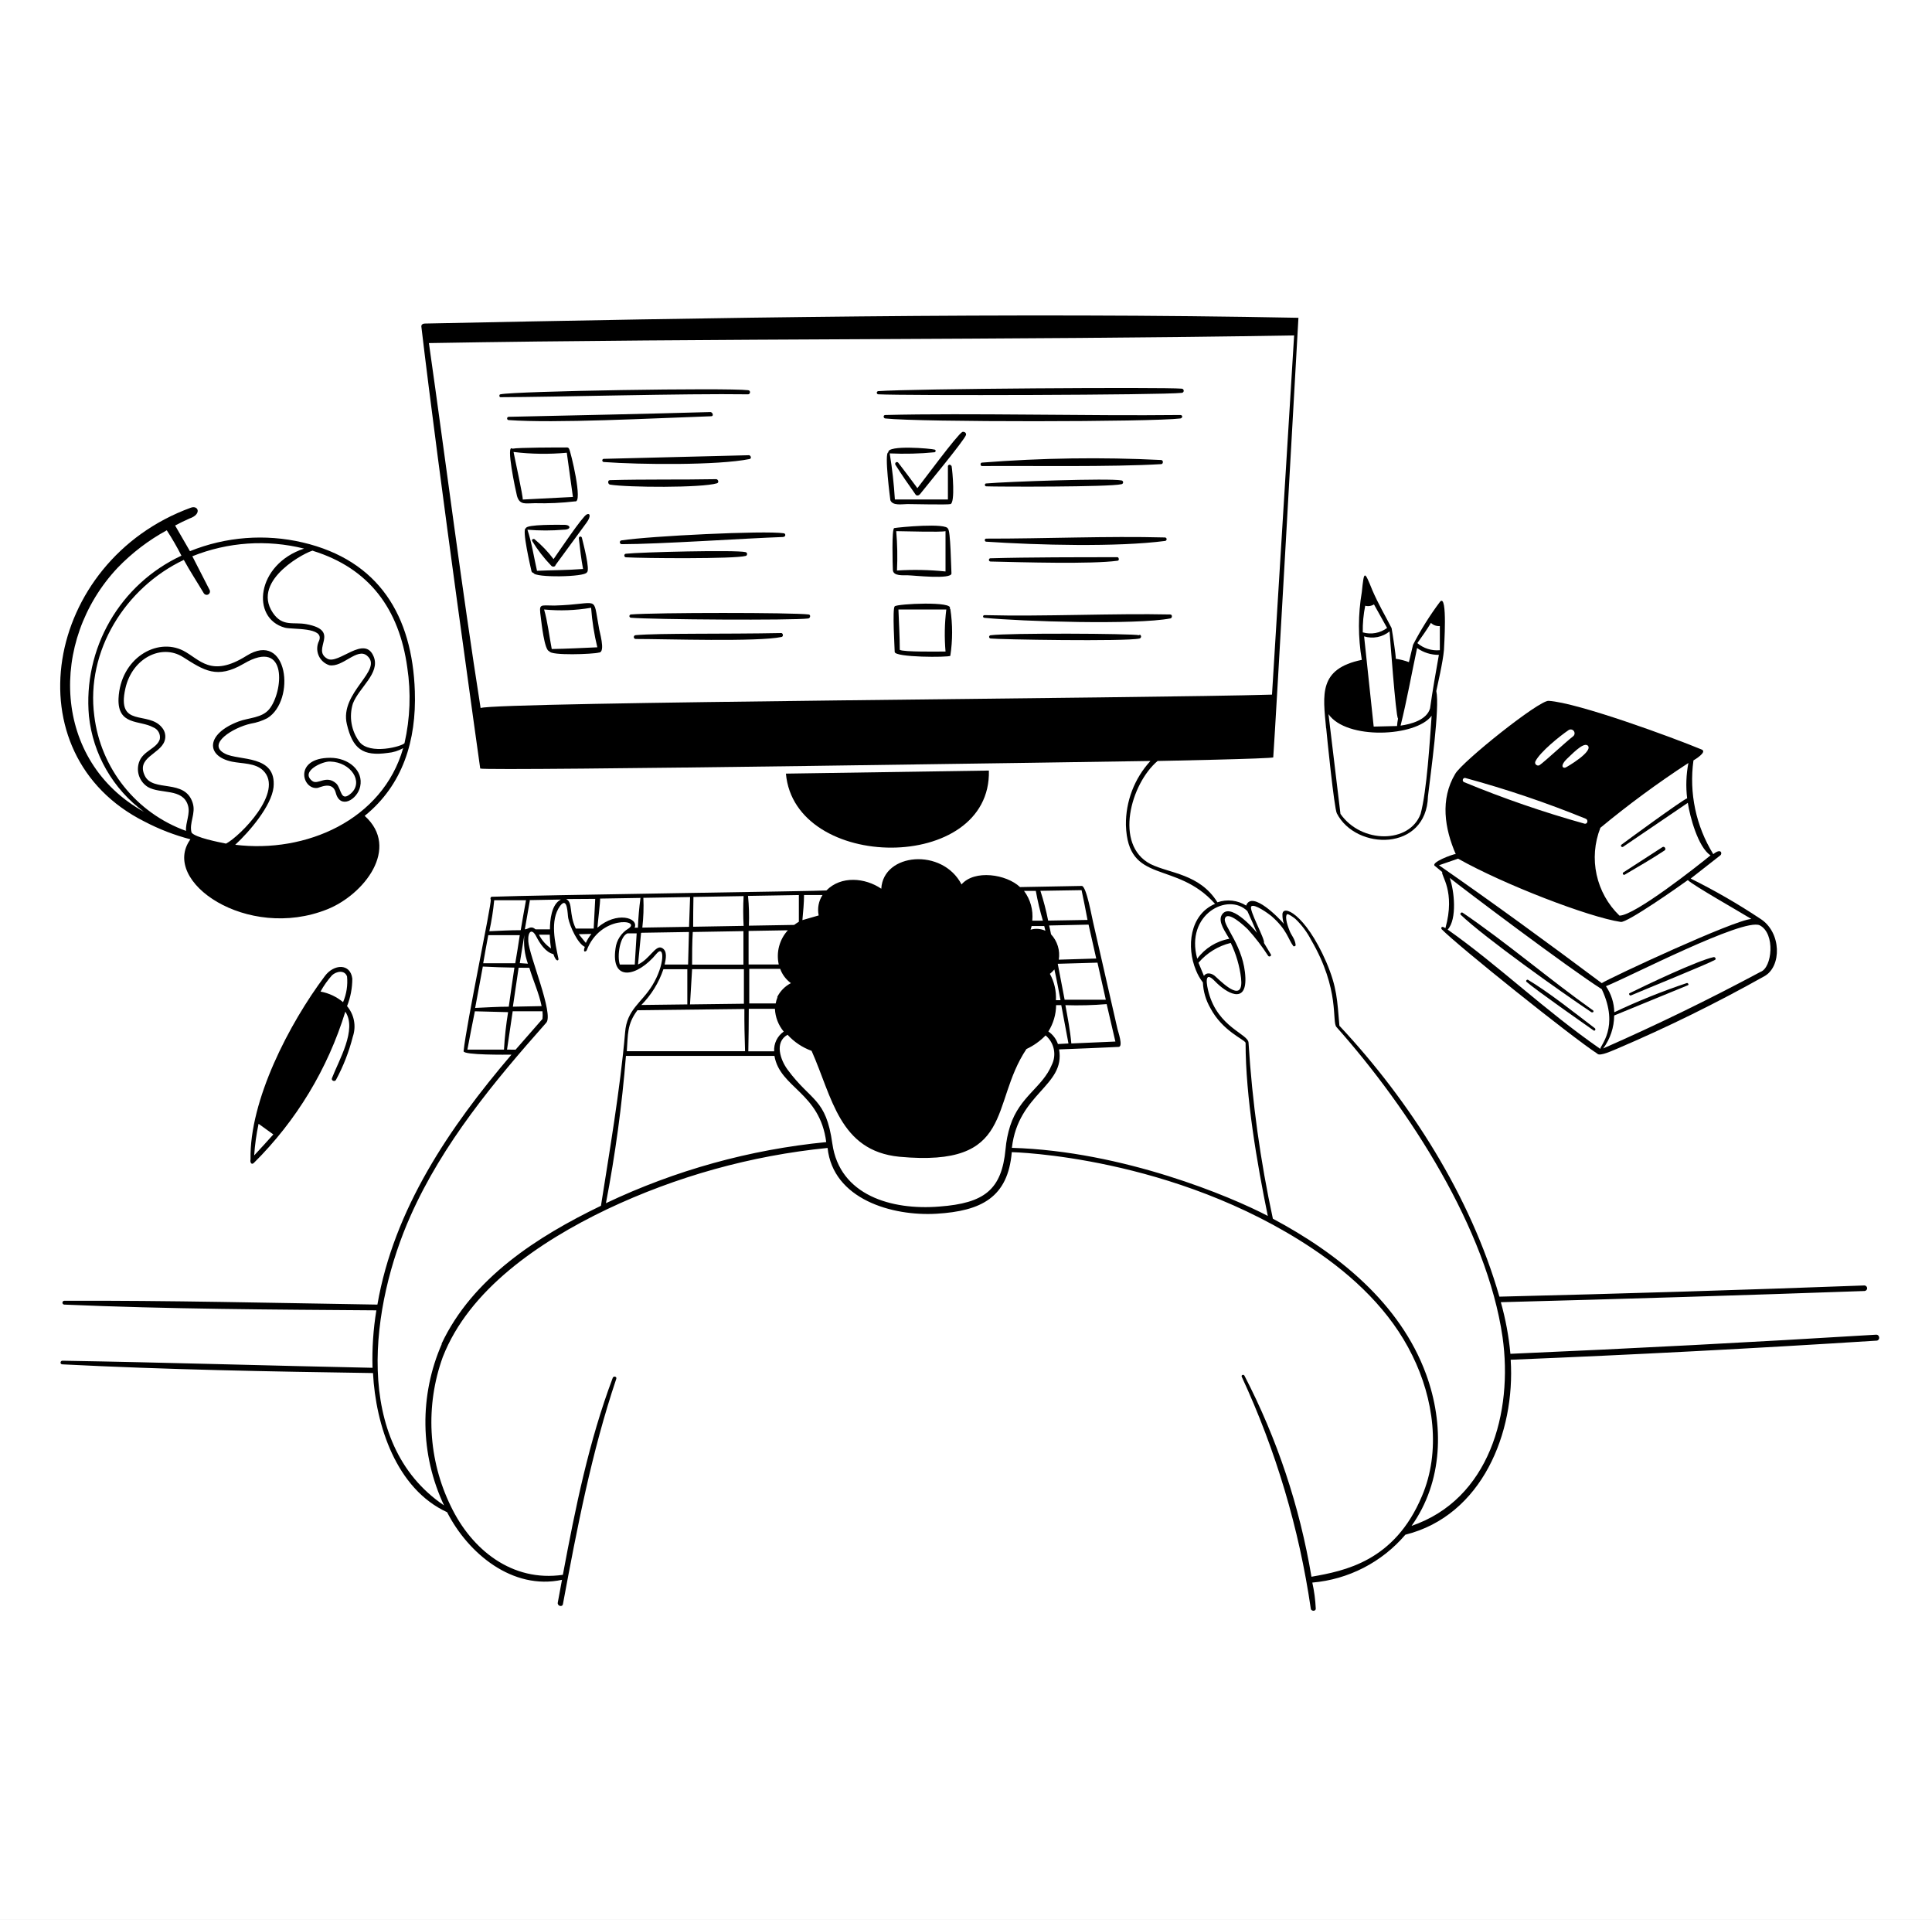 <svg width="152" height="151" viewBox="0 0 152 151" fill="none" xmlns="http://www.w3.org/2000/svg">
<rect width="152" height="151" fill="#E5E5E5"/>
<g id="Vector Icons">
<g clip-path="url(#clip0_974_4)">
<rect x="-288" y="-709" width="2180" height="4462" rx="10" fill="white"/>
<g id="online-test">
<g id="Group">
<path id="Vector" d="M63.619 48.334C62.398 48.176 51.567 48.176 49.623 48.334C49.59 48.341 49.561 48.361 49.541 48.389C49.522 48.416 49.513 48.451 49.518 48.484C49.525 48.51 49.538 48.533 49.557 48.551C49.575 48.57 49.598 48.583 49.623 48.59C51.371 48.74 62.376 48.808 63.581 48.65C63.754 48.635 63.807 48.356 63.619 48.334ZM114.5 67.18C114.349 67.18 112.413 67.865 112.926 68.144L113.468 68.596C113.348 68.867 114.53 70.102 113.717 73.01C113.378 72.776 113.37 73.01 113.415 73.085C114.673 74.381 123.659 81.574 125.663 82.877C125.844 83.141 126.989 82.576 127.169 82.516C131.149 80.819 135.034 78.908 138.807 76.791C140.185 76.038 140.17 73.334 138.498 72.272C136.739 71.102 134.908 70.045 133.015 69.108L135.35 67.278C135.515 67.15 135.425 66.675 134.792 67.187C133.43 64.986 132.878 62.378 133.233 59.813C133.323 59.76 134.333 59.158 133.888 58.962C131.629 58.02 124.141 55.271 121.837 55.128C121.083 55.075 115.057 59.896 114.492 60.868C113.287 62.879 113.656 65.176 114.538 67.203L114.5 67.18ZM113.897 73.123C114.651 72.302 114.417 70.05 114.056 69.055C115.088 69.884 123.381 76.136 126.017 77.808C127.441 80.821 125.851 82.282 125.904 82.508C121.49 79.443 117.897 75.94 113.897 73.123ZM138.445 72.784C139.703 73.432 139.417 76.128 138.513 76.445C134.416 78.637 130.363 80.61 126.13 82.471C126.686 81.721 126.989 80.813 126.996 79.879L132.796 77.499C132.902 77.447 132.796 77.303 132.713 77.326C130.766 77.977 128.859 78.744 127.004 79.623C126.989 78.891 126.761 78.179 126.348 77.575C128.119 76.874 137.165 72.181 138.445 72.784ZM125.889 65.131C128.105 63.296 130.424 61.588 132.834 60.017C132.658 60.932 132.625 61.87 132.736 62.796C132.367 62.916 127.802 66.261 127.569 66.442C127.471 66.517 127.569 66.675 127.689 66.615L132.789 63.15C132.947 64.212 133.587 66.63 134.574 67.285C133.572 68.099 128.616 72.023 127.411 72.023C126.507 71.151 125.882 70.032 125.614 68.805C125.345 67.579 125.447 66.3 125.904 65.131H125.889ZM124.902 58.631C125.429 59.083 123.245 60.355 123.162 60.378C122.914 60.453 122.748 60.197 123.283 59.685C123.554 59.452 124.548 58.352 124.902 58.638V58.631ZM120.797 59.889C121.174 59.135 122.74 57.885 123.403 57.433C123.436 57.41 123.473 57.394 123.512 57.386C123.55 57.377 123.591 57.376 123.63 57.383C123.669 57.39 123.706 57.405 123.74 57.426C123.773 57.448 123.802 57.476 123.825 57.508C123.848 57.541 123.864 57.578 123.872 57.617C123.881 57.655 123.882 57.696 123.875 57.735C123.868 57.774 123.853 57.811 123.832 57.845C123.81 57.878 123.782 57.907 123.75 57.93C123.162 58.382 121.565 59.881 121.121 60.19C121.088 60.208 121.05 60.218 121.012 60.218C120.974 60.218 120.936 60.208 120.903 60.19C120.876 60.178 120.852 60.16 120.833 60.139C120.813 60.118 120.798 60.092 120.788 60.065C120.778 60.038 120.774 60.009 120.776 59.98C120.777 59.951 120.784 59.922 120.797 59.896V59.889ZM115.268 61.192C118.5 62.068 121.674 63.143 124.774 64.408C124.97 64.506 124.902 64.837 124.669 64.792C121.439 63.892 118.268 62.798 115.17 61.516C115.136 61.496 115.109 61.466 115.094 61.429C115.08 61.392 115.078 61.352 115.089 61.314C115.101 61.276 115.125 61.244 115.157 61.221C115.19 61.199 115.229 61.189 115.268 61.192ZM114.711 67.541C118.304 69.568 124.993 72.144 127.516 72.52C128.021 72.596 132.118 69.718 132.789 69.229C133.226 69.658 136.864 71.714 137.79 72.287C136.449 72.355 126.718 76.889 126.017 77.334C121.837 74.208 117.498 71.037 113.212 68.061L114.718 67.541H114.711ZM63.619 48.334H63.626H63.619ZM75.851 33.977C75.805 33.958 75.754 33.958 75.708 33.977C75.264 34.248 72.695 37.743 72.175 38.398C71.678 37.721 71.174 37.05 70.669 36.395C70.571 36.274 70.368 36.395 70.443 36.553C70.948 37.359 71.49 38.135 72.04 38.911C72.13 39.031 72.303 38.971 72.379 38.873C72.853 38.27 75.874 34.625 76.002 34.211C76.007 34.185 76.008 34.159 76.003 34.134C75.999 34.108 75.989 34.084 75.975 34.062C75.961 34.041 75.943 34.022 75.922 34.007C75.9 33.993 75.876 33.982 75.851 33.977ZM61.487 49.795C56.967 49.886 51.958 49.795 50.015 49.961C49.975 49.961 49.937 49.977 49.908 50.005C49.88 50.033 49.864 50.072 49.864 50.111C49.864 50.151 49.88 50.19 49.908 50.218C49.937 50.246 49.975 50.262 50.015 50.262C52.35 50.262 59.619 50.503 61.487 50.104C61.645 50.066 61.615 49.84 61.487 49.795ZM61.653 42.225C61.803 42.225 61.848 41.969 61.653 41.946C60.146 41.72 51.107 42.165 48.915 42.504C48.875 42.504 48.837 42.52 48.809 42.548C48.781 42.576 48.765 42.614 48.765 42.654C48.765 42.694 48.781 42.733 48.809 42.761C48.837 42.789 48.875 42.805 48.915 42.805C51.868 42.805 58.579 42.346 61.615 42.24L61.653 42.225ZM58.655 43.731C58.783 43.731 58.85 43.475 58.655 43.43C57.901 43.242 50.369 43.43 49.232 43.558C49.214 43.561 49.197 43.567 49.181 43.577C49.166 43.586 49.152 43.599 49.142 43.614C49.131 43.628 49.124 43.645 49.12 43.663C49.116 43.68 49.115 43.699 49.119 43.716C49.123 43.746 49.136 43.773 49.156 43.795C49.176 43.816 49.203 43.831 49.232 43.837C50.685 43.92 57.766 43.972 58.655 43.731ZM74.714 47.874C75.128 47.272 70.586 47.49 70.39 47.694C70.194 47.897 70.39 50.993 70.39 51.279C70.39 51.723 74.601 51.716 74.766 51.588C74.954 50.362 74.954 49.115 74.766 47.889L74.714 47.874ZM74.39 51.249C73.991 51.249 71.03 51.302 70.789 51.113C70.789 50.051 70.722 48.997 70.684 47.942H74.45C74.315 49.039 74.294 50.148 74.39 51.249Z" fill="black"/>
<path id="Vector_2" d="M127.816 68.807C128.871 68.181 129.948 67.571 130.965 66.893C131.108 66.796 130.965 66.539 130.799 66.63L127.703 68.633C127.686 68.65 127.675 68.673 127.672 68.697C127.67 68.722 127.675 68.746 127.689 68.766C127.702 68.787 127.722 68.802 127.745 68.809C127.769 68.817 127.794 68.816 127.816 68.807ZM120.224 77.077C120.133 77.017 120.013 77.16 120.103 77.235C120.856 77.891 124.562 80.482 125.376 81.054C125.481 81.13 125.572 80.957 125.474 80.881C123.892 79.676 121.903 78.087 120.224 77.077ZM71.429 45.253C71.82 45.253 74.886 45.607 74.856 45.102C74.826 44.597 74.781 41.697 74.585 41.607C74.532 41.102 70.713 41.472 70.359 41.539C70.141 41.539 70.231 44.477 70.246 44.831C70.269 45.343 71.09 45.238 71.429 45.253ZM74.389 41.78V44.952C73.12 44.821 71.843 44.796 70.57 44.876C70.62 43.844 70.6 42.81 70.51 41.78C71.135 41.78 73.99 41.878 74.389 41.78ZM125.21 79.608C125.229 79.624 125.253 79.633 125.278 79.633C125.303 79.633 125.327 79.624 125.346 79.608C125.36 79.592 125.369 79.57 125.369 79.548C125.369 79.526 125.36 79.504 125.346 79.488C121.896 77.04 118.469 74.094 115.079 71.797C114.981 71.722 114.83 71.865 114.928 71.963C116.826 73.77 122.754 77.989 125.24 79.646L125.21 79.608ZM134.859 75.284H134.874H134.859ZM74.841 36.651C74.83 36.617 74.807 36.589 74.776 36.572C74.745 36.555 74.709 36.551 74.675 36.56C74.652 36.566 74.631 36.577 74.614 36.593C74.597 36.609 74.584 36.629 74.577 36.651V39.287H70.404C70.331 38.073 70.195 36.864 69.998 35.664C71.176 35.719 72.356 35.689 73.53 35.574C73.557 35.565 73.579 35.548 73.594 35.525C73.609 35.501 73.616 35.473 73.613 35.446C73.609 35.43 73.601 35.415 73.591 35.402C73.58 35.389 73.567 35.378 73.553 35.37C73.274 35.28 69.787 34.979 69.892 35.581C69.546 35.581 70.05 39.347 70.05 39.347C70.231 39.807 70.992 39.649 71.391 39.649C71.79 39.649 74.562 39.717 74.788 39.649C75.15 39.506 74.946 37.095 74.863 36.636L74.841 36.651Z" fill="black"/>
<path id="Vector_3" d="M147.627 104.985C138.031 105.572 128.432 106.075 118.831 106.491C118.705 105.118 118.453 103.759 118.078 102.431C127.619 102.18 137.16 101.887 146.701 101.55C146.749 101.544 146.795 101.523 146.83 101.489C146.865 101.455 146.889 101.41 146.897 101.362C146.903 101.303 146.886 101.244 146.849 101.198C146.813 101.151 146.759 101.121 146.701 101.113C137.12 101.47 127.541 101.764 117.965 101.995C115.705 94.116 110.937 86.621 105.378 80.685C105.205 78.682 105.197 77.672 104.339 75.661C102.681 71.857 100.851 71.067 100.896 71.97C100.896 72.209 100.934 72.445 101.009 72.671C100.708 72.294 98.493 69.989 98.041 71.232C97.708 71.023 97.332 70.891 96.941 70.846C96.55 70.802 96.153 70.846 95.782 70.976C94.373 68.716 92.016 68.716 90.509 67.963C87.632 66.457 88.957 61.651 91.074 59.858C91.074 59.858 100.166 59.685 100.173 59.572C100.339 57.44 102.154 24.998 102.154 24.998C79.753 24.554 55.649 24.998 33.413 25.45C33.263 25.45 33.135 25.548 33.15 25.684C34.49 37.095 37.782 60.453 37.782 60.453C38.325 60.672 87.564 59.904 90.509 59.858C89.249 61.232 88.56 63.034 88.581 64.897C88.731 69.643 92.505 67.624 95.593 71.097C93.59 71.955 93.334 74.494 94.087 76.309C94.224 76.657 94.409 76.984 94.637 77.281C94.668 77.989 94.87 78.678 95.224 79.292C96.189 81.122 97.906 81.755 97.996 82.026C97.996 86.29 98.893 91.487 99.744 95.645C96.874 94.138 88.362 90.545 79.61 90.289C80.107 85.973 83.835 85.431 83.323 82.546C84.882 82.486 86.442 82.425 88.001 82.35C88.392 82.35 87.963 81.145 87.918 80.942C87.285 78.154 86.65 75.373 86.012 72.596C85.914 72.219 85.477 69.688 85.108 69.688L80.25 69.778C79.18 68.762 76.672 68.385 75.648 69.568C74.141 66.668 69.486 67.089 69.335 69.907C68.062 69.04 66.172 68.867 65.019 70.042C64.899 70.095 42.113 70.404 38.724 70.539H38.663C38.627 70.562 38.601 70.599 38.591 70.641C38.581 70.684 38.588 70.728 38.611 70.765C38.671 71.157 36.705 80.452 36.472 82.689C36.472 83.005 39.884 82.96 40.238 82.96C35.372 88.662 30.995 95.095 29.692 102.62C21.482 102.492 13.272 102.288 5.061 102.318C5.021 102.318 4.983 102.334 4.955 102.363C4.927 102.391 4.911 102.429 4.911 102.469C4.911 102.509 4.927 102.547 4.955 102.576C4.983 102.604 5.021 102.62 5.061 102.62C13.234 102.974 21.429 103.011 29.61 103.072C29.366 104.565 29.265 106.079 29.308 107.591C21.173 107.425 13.038 107.169 4.911 107.034C4.73 107.034 4.7 107.32 4.911 107.32C13.046 107.734 21.196 107.885 29.346 108.005C29.557 112.096 31.169 117.112 35.176 118.95C36.826 122.189 40.321 125.104 44.215 124.268C44.102 124.855 43.996 125.458 43.883 126.061C43.838 126.332 44.245 126.445 44.29 126.174C45.398 120.208 46.55 114.212 48.486 108.457C48.546 108.277 48.275 108.209 48.207 108.382C46.324 113.384 45.262 118.641 44.283 123.876C40.298 124.456 37.119 121.918 35.47 118.483C34.582 116.668 34.069 114.693 33.96 112.676C33.852 110.658 34.15 108.64 34.837 106.74C36.893 101.467 42.369 97.701 47.748 95.125C53.216 92.534 59.089 90.9 65.11 90.297C65.539 94.319 70.164 95.682 73.689 95.472C77.214 95.261 79.301 94.183 79.602 90.628C79.647 90.628 92.324 90.907 103.269 98.221C106.485 100.368 109.408 103.124 111.118 106.627C112.79 110.009 113.377 114.159 111.871 117.685C109.717 122.822 105.785 123.567 103.179 124.027C102.257 118.511 100.478 113.174 97.906 108.209C97.838 108.081 97.627 108.164 97.695 108.299C100.377 114.083 102.207 120.226 103.126 126.535C103.126 126.731 103.518 126.784 103.518 126.535C103.487 125.846 103.396 125.16 103.246 124.486C106.087 124.242 108.717 122.889 110.568 120.72C116.594 119.214 119.223 112.698 118.853 106.958C128.475 106.567 138.086 106.065 147.688 105.452C147.951 105.354 147.853 104.985 147.627 104.985ZM37.812 55.693C36.306 46.112 35.108 36.576 33.745 26.987C56.342 26.595 79.527 26.761 101.815 26.384L100.075 54.638C90.667 54.925 39.025 55.218 37.812 55.693ZM83.233 82.124C83.095 81.722 82.831 81.376 82.48 81.137C82.87 80.516 83.081 79.799 83.09 79.066H83.496L84.061 82.079L83.233 82.124ZM82.6 76.603C82.729 76.499 82.847 76.383 82.954 76.256C83.135 77.062 83.285 77.868 83.436 78.674H83.075C83.112 77.953 82.947 77.236 82.6 76.603ZM87.752 81.928L84.287 82.079C84.197 81.062 84.001 80.06 83.82 79.066C84.903 79.102 85.987 79.074 87.067 78.983C87.293 79.955 87.526 80.949 87.752 81.928ZM86.999 78.637H83.76L83.218 75.812L86.344 75.722L86.999 78.637ZM86.246 75.398L83.3 75.488C83.357 75.131 83.332 74.765 83.226 74.42C83.12 74.074 82.937 73.757 82.69 73.492C82.645 73.266 82.6 73.032 82.54 72.799L85.643 72.731L86.246 75.398ZM85.093 70.019C85.259 70.773 85.41 71.579 85.56 72.362L82.464 72.415C82.306 71.623 82.103 70.841 81.854 70.072L85.093 70.019ZM82.246 73.213C81.879 73.047 81.465 73.017 81.079 73.13C81.113 73.037 81.141 72.942 81.161 72.844H82.156L82.246 73.213ZM81.493 70.08C81.634 70.871 81.82 71.653 82.05 72.422H81.214C81.3 71.588 81.069 70.751 80.566 70.08H81.493ZM63.257 70.404H64.71C64.403 70.878 64.295 71.454 64.409 72.008L63.129 72.377C63.189 71.729 63.257 71.006 63.257 70.404ZM62.85 70.404V72.505C62.722 72.581 62.599 72.664 62.481 72.754L58.918 72.814C58.951 72.033 58.928 71.25 58.85 70.472L62.85 70.404ZM61.268 75.865H58.895V73.228L61.984 73.176C61.657 73.533 61.422 73.965 61.297 74.433C61.172 74.901 61.163 75.392 61.268 75.865ZM58.911 79.352H60.967C60.996 80.009 61.239 80.639 61.66 81.145C61.411 81.317 61.212 81.55 61.08 81.822C60.948 82.094 60.888 82.395 60.907 82.697H58.873C58.895 81.567 58.911 80.459 58.911 79.352ZM61.17 78.441C61.104 78.598 61.056 78.762 61.027 78.93H58.948V76.211H61.381C61.545 76.661 61.839 77.051 62.225 77.334C61.754 77.577 61.374 77.965 61.14 78.441H61.17ZM58.647 82.689H49.314C49.412 81.394 49.314 80.58 50.15 79.465L58.564 79.367C58.557 80.475 58.579 81.582 58.617 82.689H58.647ZM50.459 79.051C51.243 78.258 51.836 77.297 52.192 76.241H54.075V79.006L50.459 79.051ZM54.557 70.554L58.504 70.487C58.461 71.267 58.461 72.049 58.504 72.829L54.534 72.897C54.534 72.121 54.542 71.338 54.557 70.554ZM54.504 73.311L58.489 73.243V75.88H54.451C54.451 75.021 54.451 74.17 54.504 73.311ZM54.451 76.234H58.526V78.953L54.286 79.006C54.346 78.079 54.391 77.183 54.451 76.234ZM50.685 70.622L54.293 70.562L54.21 72.904L50.535 72.965C50.624 72.187 50.652 71.404 50.617 70.622H50.685ZM50.504 73.371L54.203 73.311L54.135 75.872H52.29C52.38 75.458 52.546 74.78 52.056 74.554C51.566 74.328 51.099 75.458 50.196 75.865C50.279 75.036 50.354 74.208 50.437 73.379L50.504 73.371ZM47.281 70.682L50.391 70.63C50.284 71.407 50.216 72.188 50.188 72.972H49.932C50.256 72.181 48.508 71.669 47.002 72.972C47.025 72.588 47.235 70.939 47.213 70.682H47.281ZM50.09 73.417C50.037 74.238 49.992 75.051 49.94 75.872H48.764C48.538 75.209 48.764 73.65 49.367 73.417H50.075H50.09ZM46.829 70.705L46.708 73.04H45.3C44.742 71.88 45.096 70.999 44.546 70.72L46.829 70.705ZM46.527 73.462C46.354 73.679 46.207 73.917 46.09 74.17L45.533 73.484L46.527 73.462ZM41.714 70.803L44.132 70.758C43.379 71.119 43.266 72.4 43.266 73.1H42.128C41.744 72.769 41.578 73.1 41.292 73.1L41.699 70.758L41.714 70.803ZM43.386 74.629C42.968 74.35 42.629 73.969 42.4 73.522H43.251C43.26 73.893 43.295 74.263 43.356 74.629H43.386ZM40.893 75.759L41.255 73.545C41.179 74.309 41.274 75.081 41.533 75.804L40.893 75.759ZM41.646 76.128C41.955 77.16 42.4 78.102 42.611 79.141L40.351 79.186L40.803 76.121L41.646 76.128ZM38.912 70.81H41.383C41.24 71.564 41.104 72.377 40.968 73.168C40.147 73.168 39.319 73.213 38.498 73.251C38.675 72.446 38.803 71.631 38.882 70.81H38.912ZM38.445 73.56H40.893C40.78 74.313 40.66 75.066 40.539 75.767H38.016C38.144 75.013 38.279 74.283 38.415 73.56H38.445ZM37.986 76.03C38.814 76.076 39.643 76.098 40.471 76.113C40.328 77.13 40.162 78.162 40.027 79.186C39.146 79.186 38.264 79.247 37.383 79.284C37.586 78.2 37.782 77.115 37.986 76.03ZM39.68 82.561H36.773C36.961 81.552 37.157 80.55 37.36 79.548L39.974 79.616C39.815 80.591 39.707 81.574 39.65 82.561H39.68ZM39.891 82.561L40.336 79.548H42.678C42.701 79.748 42.701 79.95 42.678 80.151L40.562 82.569L39.891 82.561ZM34.762 105.708C33.881 107.715 33.44 109.888 33.47 112.08C33.5 114.272 33.999 116.433 34.935 118.415C27.644 113.489 29.195 102.597 32.299 95.637C34.837 89.935 38.859 85.092 42.98 80.444C43.582 79.759 41.631 75.172 41.563 74.049C41.518 73.213 41.865 73.04 42.174 73.635C42.482 74.23 42.927 74.908 43.537 75.051C43.778 75.759 43.966 75.533 43.936 75.42C43.68 74.177 43.236 72.407 44.064 71.262C44.667 70.464 44.644 71.933 44.705 72.219C44.848 72.904 45.458 74.23 46.008 74.479C45.819 75.013 46.136 74.825 46.158 74.757C47.228 71.948 50.497 72.347 49.442 73.04C49.164 73.206 48.928 73.433 48.752 73.705C48.575 73.977 48.464 74.285 48.425 74.607C48.041 77.266 50.135 76.867 51.657 75.013C52.29 74.26 52.32 75.88 51.318 77.514C50.467 78.9 49.314 79.397 49.179 81.213C48.802 85.649 47.891 90.945 47.281 94.846C42.279 97.264 37.164 100.533 34.732 105.716L34.762 105.708ZM47.672 94.643C48.408 90.813 48.933 86.945 49.246 83.058H60.929C61.366 85.582 64.5 85.92 65.004 89.837C58.993 90.425 53.128 92.051 47.672 94.643ZM79.474 88.564C79.287 89.157 79.165 89.768 79.112 90.387C78.811 93.581 77.455 94.643 73.908 94.907C70.141 95.215 66.059 94.025 65.486 89.965C64.982 86.35 63.822 86.666 61.961 84.135C61.404 83.382 60.907 81.981 61.961 81.394C62.479 81.963 63.128 82.397 63.852 82.659C65.479 86.312 66.029 90.523 70.759 90.99C79.903 91.841 77.855 86.862 80.755 82.516C81.318 82.255 81.829 81.892 82.261 81.446C82.59 81.721 82.817 82.099 82.906 82.518C82.995 82.937 82.94 83.374 82.751 83.759C82.013 85.544 80.235 86.222 79.474 88.564ZM98.139 71.669C98.395 72.242 98.659 72.806 98.893 73.379C98.523 72.904 96.716 70.931 96.113 71.986C95.804 72.535 96.452 73.356 96.716 73.846C95.705 74.025 94.801 74.586 94.192 75.413C93.228 71.91 96.633 70.163 98.139 71.669ZM94.735 76.799C94.592 76.445 94.441 76.083 94.29 75.729C94.951 74.955 95.84 74.41 96.829 74.17C97.252 75.045 97.527 75.984 97.642 76.949C97.846 78.878 96.369 77.499 95.654 76.836C95.375 76.55 94.908 76.43 94.697 76.799H94.735ZM111.042 120.042C113.536 116.547 113.641 112.035 112.195 108.088C110.146 102.507 105.273 98.597 100.143 95.863C99.157 91.308 98.517 86.685 98.23 82.034C98.23 81.326 95.834 80.844 95.089 78.064C94.953 77.559 94.674 76.234 95.586 77.183C96.497 78.132 98.049 79.006 97.981 76.927C97.891 74.464 96.219 72.822 96.369 72.264C96.558 71.564 97.951 72.882 98.177 73.108C98.766 73.756 99.3 74.451 99.774 75.187C99.857 75.307 100.06 75.187 99.985 75.074C99.809 74.772 99.628 74.471 99.442 74.17C99.563 73.914 98.207 71.519 98.448 71.293C98.689 71.067 99.774 71.85 100.015 72.046C101.273 73.138 101.333 73.869 101.762 74.433C101.782 74.44 101.803 74.44 101.823 74.433C101.85 74.436 101.876 74.428 101.897 74.411C101.918 74.394 101.932 74.37 101.936 74.343C101.89 73.861 101.612 73.59 101.476 73.258C101.341 72.927 101.062 72.181 101.25 71.918C101.341 71.842 101.86 72.227 101.921 72.287C102.418 72.763 102.832 73.318 103.148 73.929C105.453 77.868 104.76 80.407 105.152 80.791C110.869 87.231 116.978 96.662 118.213 105.173C119.049 111.079 117.189 117.963 111.005 120.042H111.042Z" fill="black"/>
<path id="Vector_4" d="M56.409 38.015C56.582 37.962 56.514 37.714 56.356 37.691C53.614 37.744 50.7 37.691 47.995 37.766C47.785 37.766 47.815 38.09 47.995 38.12C49.381 38.346 55.204 38.384 56.409 38.015ZM128.321 78.298C129.345 77.854 134.347 75.835 134.942 75.496C134.953 75.486 134.962 75.474 134.968 75.46C134.974 75.447 134.978 75.432 134.978 75.417C134.978 75.402 134.974 75.387 134.968 75.374C134.962 75.36 134.953 75.348 134.942 75.338C134.93 75.32 134.913 75.305 134.893 75.296C134.873 75.287 134.851 75.283 134.829 75.285C133.564 75.549 129.466 77.5 128.193 78.132C128.125 78.185 128.215 78.343 128.321 78.298ZM77.801 60.612L61.832 60.853C62.518 68.596 78.004 68.717 77.801 60.612ZM77.801 44.041C77.801 44.073 77.814 44.105 77.836 44.129C77.858 44.153 77.889 44.167 77.922 44.169C80.475 44.229 85.876 44.387 87.917 44.108C88.083 44.108 88.03 43.83 87.917 43.83C85.032 43.83 80.867 43.83 77.959 43.913C77.94 43.908 77.92 43.908 77.901 43.912C77.882 43.916 77.864 43.925 77.849 43.938C77.833 43.95 77.821 43.966 77.813 43.984C77.805 44.002 77.8 44.021 77.801 44.041ZM55.957 32.742C56.168 32.742 56.078 32.441 55.904 32.411C50.715 32.561 45.065 32.674 40.004 32.787C39.986 32.79 39.97 32.796 39.956 32.805C39.941 32.814 39.929 32.826 39.919 32.84C39.909 32.854 39.902 32.87 39.898 32.887C39.895 32.904 39.895 32.921 39.898 32.938C39.902 32.964 39.915 32.989 39.934 33.008C39.953 33.026 39.977 33.039 40.004 33.043C43.687 33.307 51.174 32.908 55.957 32.742ZM58.857 31.017C59.03 31.017 59.083 30.716 58.857 30.693C57.17 30.49 40.531 30.761 39.371 31.017C39.258 31.017 39.265 31.243 39.371 31.243C43.642 31.236 53.878 30.942 58.857 31.017ZM26.114 84.821V84.814V84.821ZM26.43 84.949C27.01 83.876 27.456 82.735 27.756 81.552C27.896 81.146 27.928 80.71 27.849 80.287C27.77 79.865 27.582 79.47 27.304 79.142C27.577 78.454 27.718 77.72 27.718 76.98C27.567 75.752 26.264 75.828 25.564 76.769C22.739 80.535 19.621 86.561 19.711 91.194C19.659 91.412 19.771 91.661 19.967 91.48C23.311 88.167 25.785 84.078 27.168 79.579C28.11 80.98 26.656 83.397 26.114 84.814C26.046 85.002 26.332 85.115 26.43 84.949ZM19.997 90.885C20.053 90.049 20.169 89.218 20.344 88.399L21.504 89.235C21.014 89.778 20.51 90.342 19.997 90.885ZM26.995 78.833C26.485 78.405 25.872 78.117 25.217 77.997C25.469 77.537 25.772 77.107 26.121 76.716C26.46 76.4 27.108 76.272 27.304 76.807C27.37 77.492 27.264 78.184 26.995 78.818V78.833ZM46.165 40.463C45.834 40.598 43.905 43.476 43.551 43.98C43.113 43.398 42.607 42.87 42.045 42.406C42.013 42.392 41.978 42.389 41.944 42.399C41.911 42.408 41.883 42.43 41.864 42.459C41.853 42.488 41.853 42.52 41.864 42.549C42.294 43.253 42.799 43.907 43.37 44.5C43.391 44.523 43.416 44.541 43.444 44.553C43.472 44.566 43.502 44.572 43.532 44.572C43.563 44.572 43.593 44.566 43.621 44.553C43.649 44.541 43.674 44.523 43.694 44.5V44.462L46.165 41.088C46.511 40.598 46.414 40.335 46.165 40.463ZM91.359 36.508C91.518 36.508 91.548 36.207 91.359 36.184C86.66 35.951 81.95 36.019 77.259 36.388C77.101 36.388 77.116 36.666 77.259 36.659C80.814 36.629 87.48 36.742 91.359 36.508Z" fill="black"/>
<path id="Vector_5" d="M46.166 45.027C46.467 44.906 45.864 42.661 45.782 42.307C45.779 42.292 45.773 42.276 45.765 42.263C45.757 42.249 45.746 42.237 45.733 42.228C45.72 42.218 45.705 42.212 45.69 42.208C45.674 42.204 45.658 42.203 45.642 42.206C45.626 42.208 45.611 42.214 45.597 42.222C45.584 42.23 45.572 42.241 45.562 42.254C45.553 42.267 45.546 42.282 45.542 42.298C45.539 42.313 45.538 42.329 45.541 42.345C45.631 43.151 45.721 43.965 45.872 44.755C44.614 44.853 43.477 44.846 42.249 44.899C42.023 43.919 41.827 42.639 41.496 41.667C42.443 41.747 43.395 41.747 44.343 41.667C44.968 41.667 44.923 41.276 44.388 41.283C44.072 41.283 41.375 41.23 41.375 41.554C41.021 41.554 41.767 44.71 41.812 44.921C41.82 44.959 41.839 44.993 41.868 45.019C41.896 45.044 41.932 45.06 41.97 45.064C42.061 45.456 46.023 45.396 46.166 45.027ZM91.782 42.383C91.775 42.353 91.759 42.327 91.736 42.308C91.713 42.289 91.684 42.278 91.654 42.277C87.089 42.157 82.208 42.375 77.583 42.368C77.448 42.368 77.44 42.594 77.583 42.609C81.636 42.88 87.903 43.046 91.684 42.548C91.718 42.538 91.747 42.515 91.765 42.485C91.783 42.454 91.789 42.418 91.782 42.383ZM42.076 39.581C43.132 39.61 44.19 39.562 45.239 39.438C45.895 39.603 44.893 35.491 44.772 35.302C44.756 35.267 44.73 35.237 44.696 35.218C44.662 35.199 44.623 35.192 44.584 35.197C43.906 35.197 40.758 35.197 40.313 35.295C39.771 34.858 40.562 38.571 40.675 39.016C40.893 39.761 41.375 39.581 42.076 39.581ZM40.403 35.551C41.793 35.721 43.197 35.741 44.592 35.611L45.074 39.091L41.127 39.294C41.157 39.038 40.494 36.048 40.403 35.551ZM88.212 38.089C88.252 38.089 88.29 38.073 88.318 38.045C88.346 38.017 88.362 37.979 88.362 37.939C88.362 37.899 88.346 37.86 88.318 37.832C88.29 37.804 88.252 37.788 88.212 37.788C87.278 37.6 79.248 37.886 77.583 38.029C77.455 38.029 77.455 38.248 77.583 38.255C78.487 38.293 87.315 38.315 88.212 38.089ZM24.962 61.982C25.105 61.982 26.167 61.38 26.416 62.359C26.762 63.7 28.118 62.894 28.337 61.869C28.615 60.604 27.41 59.609 25.986 59.609C23.094 59.609 23.757 62.118 24.962 61.982ZM25.986 59.903C27.613 59.956 28.615 61.492 27.628 62.396C26.785 63.15 26.875 62.065 26.468 61.643C25.655 60.89 25.007 61.801 24.548 61.417C23.606 60.664 25.406 59.858 25.986 59.903ZM43.627 47.633C42.445 47.633 42.4 47.437 42.55 48.59C42.595 48.913 42.829 51.203 43.221 51.226C43.303 51.587 46.685 51.459 47.115 51.331C47.695 51.331 47.115 49.546 47.115 49.343C46.618 46.721 47.235 47.535 43.627 47.633ZM43.409 51.053C43.221 50.103 43.077 48.846 42.806 47.942C44.04 48.062 45.283 48.017 46.505 47.806C46.581 48.855 46.745 49.895 46.994 50.917C45.819 50.97 44.599 51.03 43.409 51.053ZM92.965 30.572C91.579 30.444 71.618 30.572 69.087 30.768C69.054 30.773 69.025 30.791 69.005 30.818C68.986 30.845 68.977 30.878 68.981 30.911C68.987 30.937 69 30.961 69.018 30.98C69.037 30.998 69.061 31.011 69.087 31.016C71.234 31.129 91.428 31.077 92.965 30.903C93.008 30.903 93.051 30.886 93.082 30.855C93.113 30.824 93.13 30.782 93.13 30.738C93.13 30.694 93.113 30.652 93.082 30.62C93.051 30.589 93.008 30.572 92.965 30.572ZM58.971 36.108C59.144 36.071 59.084 35.837 58.933 35.807L47.491 36.093C47.475 36.095 47.459 36.1 47.444 36.108C47.43 36.117 47.417 36.128 47.407 36.142C47.397 36.155 47.39 36.17 47.387 36.187C47.383 36.203 47.383 36.22 47.386 36.236C47.39 36.263 47.403 36.287 47.422 36.306C47.441 36.325 47.465 36.337 47.491 36.342C50.361 36.553 56.478 36.613 58.971 36.108ZM104.339 57.282C104.391 57.854 104.964 63.564 105.175 63.978C106.681 66.916 112.225 66.991 112.345 62.645C112.556 60.837 113.287 55.647 113.001 54.359C113.084 53.938 113.521 52.1 113.603 51.128C113.603 50.97 113.905 46.669 113.302 47.324C112.498 48.395 111.785 49.531 111.17 50.721C111.065 51.181 110.959 51.633 110.847 52.084C110.513 51.959 110.167 51.87 109.815 51.821C109.815 51.512 109.589 50.006 109.483 49.403C108.963 48.394 108.429 47.49 107.977 46.443C107.336 44.868 107.321 44.838 107.141 46.571C106.839 48.336 106.839 50.139 107.141 51.904C103.728 52.612 104.082 54.623 104.331 57.282H104.339ZM112.579 48.996C112.671 49.085 112.781 49.154 112.902 49.197C113.023 49.239 113.152 49.256 113.279 49.245V51.143C112.962 51.174 112.642 51.14 112.338 51.044C112.034 50.949 111.752 50.793 111.509 50.586C111.878 50.066 112.263 49.531 112.579 48.996ZM111.494 50.977C111.993 51.332 112.592 51.519 113.204 51.512C112.956 52.913 112.707 54.307 112.511 55.715C112.255 56.634 111.005 56.965 110.191 57.078C110.688 55.09 111.065 52.951 111.494 50.955V50.977ZM109.988 56.536C109.951 56.725 109.926 56.916 109.912 57.109L108.075 57.154L107.321 50.058C107.662 50.161 108.023 50.179 108.372 50.111C108.721 50.043 109.048 49.89 109.325 49.667C109.325 49.667 109.815 56.423 109.988 56.514V56.536ZM107.412 47.648C107.527 47.678 107.647 47.684 107.765 47.666C107.883 47.648 107.996 47.606 108.097 47.542L109.129 49.395C108.859 49.597 108.545 49.733 108.213 49.793C107.881 49.853 107.54 49.836 107.216 49.742C107.203 49.031 107.269 48.322 107.412 47.625V47.648ZM112.632 56.325C112.496 58.223 112.255 62.231 111.765 64.023C110.899 66.351 107.125 66.389 105.461 64.023C105.144 61.41 104.828 58.751 104.519 56.175C105.928 58.216 111.404 57.967 112.632 56.303V56.325Z" fill="black"/>
<path id="Vector_6" d="M11.374 64.627C12.52 65.226 13.73 65.693 14.982 66.02C12.579 69.327 19.456 74.042 25.745 71.527C28.63 70.374 31.515 66.713 28.691 64.175C31.704 61.742 32.766 58.232 32.638 54.383C32.442 48.447 29.82 44.078 23.817 42.67C20.86 41.978 17.76 42.217 14.944 43.355L13.777 41.337C14.146 41.141 14.53 40.953 14.906 40.787C15.901 40.448 15.599 39.717 15.012 39.936C3.472 44.146 0.806 59.324 11.374 64.627ZM15.072 65.493C14.861 64.74 15.426 63.987 15.162 63.166C14.56 61.215 12.037 62.345 11.396 61.026C10.696 59.588 12.564 59.339 12.94 58.307C13.007 58.127 13.024 57.931 12.989 57.742C12.955 57.553 12.87 57.376 12.745 57.23C11.66 55.874 9.152 57.305 9.867 54.142C10.409 51.754 12.714 50.624 14.387 51.679C16.059 52.733 17.061 53.441 19.177 52.206C22.702 50.135 22.265 54.466 21.188 55.776C20.616 56.484 19.576 56.447 18.778 56.748C16.172 57.727 16.187 59.482 18.251 59.912C19.049 60.077 20.074 60.002 20.699 60.605C22.394 62.254 18.891 65.779 17.784 66.359C17.189 66.239 15.373 65.885 15.072 65.493ZM24.631 43.333C29.067 44.711 31.41 47.92 32.043 52.507C32.343 54.487 32.269 56.505 31.824 58.458C31.643 58.706 29.097 59.407 28.276 58.352C27.959 57.926 27.748 57.431 27.659 56.907C27.57 56.384 27.606 55.846 27.764 55.339C28.254 54.074 29.918 52.959 29.406 51.664C28.698 49.871 26.627 52.319 25.753 51.814C24.442 51.061 26.898 49.615 24.096 49.095C23.064 48.907 22.22 49.329 21.459 48.191C19.72 45.585 24.247 43.325 24.631 43.31V43.333ZM16.036 46.67C16.069 46.721 16.118 46.76 16.176 46.779C16.233 46.798 16.296 46.797 16.353 46.775C16.418 46.748 16.47 46.697 16.498 46.632C16.526 46.568 16.528 46.495 16.503 46.429L15.132 43.755C17.926 42.634 21.002 42.423 23.923 43.152C20.156 44.395 19.712 48.643 22.416 49.374C22.989 49.532 25.55 49.306 25.105 50.398C25.015 50.575 24.964 50.77 24.957 50.969C24.95 51.167 24.985 51.365 25.062 51.549C25.139 51.732 25.254 51.897 25.401 52.031C25.548 52.165 25.722 52.266 25.911 52.327C26.966 52.515 28.096 50.925 28.871 51.573C30.227 52.703 26.687 54.451 27.29 56.966C27.742 58.895 28.54 59.505 30.498 59.226C30.927 59.189 31.343 59.061 31.719 58.849C30.099 64.521 24.043 67.135 18.507 66.45C19.622 65.425 21.354 63.392 21.52 61.93C21.776 59.339 18.801 59.859 17.708 59.286C16.202 58.533 18.356 57.222 19.735 56.921C20.186 56.847 20.623 56.702 21.03 56.492C23.29 55.106 22.665 49.532 19.388 51.588C16.586 53.343 15.72 51.852 14.417 51.181C12.33 50.12 9.468 51.792 9.325 54.948C9.242 57.094 11.012 56.635 12.044 57.208C12.229 57.277 12.383 57.409 12.48 57.582C12.576 57.754 12.609 57.955 12.571 58.149C12.33 58.902 11.238 59.053 10.937 59.964C10.818 60.32 10.822 60.705 10.949 61.058C11.076 61.41 11.319 61.71 11.637 61.908C12.624 62.48 14.371 61.983 14.786 63.346C14.989 64.009 14.59 64.687 14.635 65.358C12.713 64.667 11.021 63.456 9.747 61.86C8.473 60.264 7.667 58.346 7.419 56.319C6.741 51.197 9.867 46.218 14.462 44.041C14.937 44.915 15.531 45.819 16.036 46.67ZM9.257 44.658C10.388 43.486 11.691 42.493 13.121 41.713C13.541 42.357 13.926 43.024 14.274 43.709C11.91 44.808 9.942 46.609 8.64 48.867C7.338 51.125 6.764 53.73 6.997 56.326C7.154 57.814 7.621 59.253 8.367 60.55C9.113 61.847 10.121 62.974 11.328 63.859C4.127 59.859 3.826 50.428 9.257 44.658ZM89.65 49.969C89.003 49.826 79.316 49.781 77.945 49.969C77.911 49.969 77.879 49.982 77.855 50.006C77.831 50.03 77.817 50.063 77.817 50.097C77.817 50.131 77.831 50.163 77.855 50.187C77.879 50.211 77.911 50.225 77.945 50.225C78.465 50.3 88.588 50.474 89.65 50.225C89.686 50.217 89.717 50.198 89.74 50.169C89.762 50.141 89.774 50.106 89.774 50.071C89.774 50.035 89.762 50 89.74 49.971C89.717 49.944 89.686 49.924 89.65 49.916V49.969ZM92.867 32.644C85.598 32.727 76.205 32.479 69.652 32.644C69.471 32.644 69.486 32.9 69.652 32.916C72.401 33.217 90.652 33.194 92.867 32.916C92.888 32.914 92.909 32.907 92.928 32.897C92.947 32.887 92.964 32.873 92.977 32.856C92.991 32.839 93.001 32.82 93.006 32.799C93.012 32.778 93.013 32.756 93.01 32.735C92.998 32.707 92.978 32.684 92.952 32.667C92.927 32.651 92.897 32.643 92.867 32.644ZM92.061 48.334C87.654 48.236 82.148 48.508 77.455 48.387C77.32 48.387 77.29 48.583 77.455 48.598C80.34 48.884 89.372 49.17 92.091 48.643C92.234 48.605 92.249 48.334 92.061 48.334Z" fill="black"/>
</g>
</g>
</g>
</g>
<defs>
<clipPath id="clip0_974_4">
<rect x="-288" y="-709" width="2180" height="4462" rx="10" fill="white"/>
</clipPath>
</defs>
</svg>
